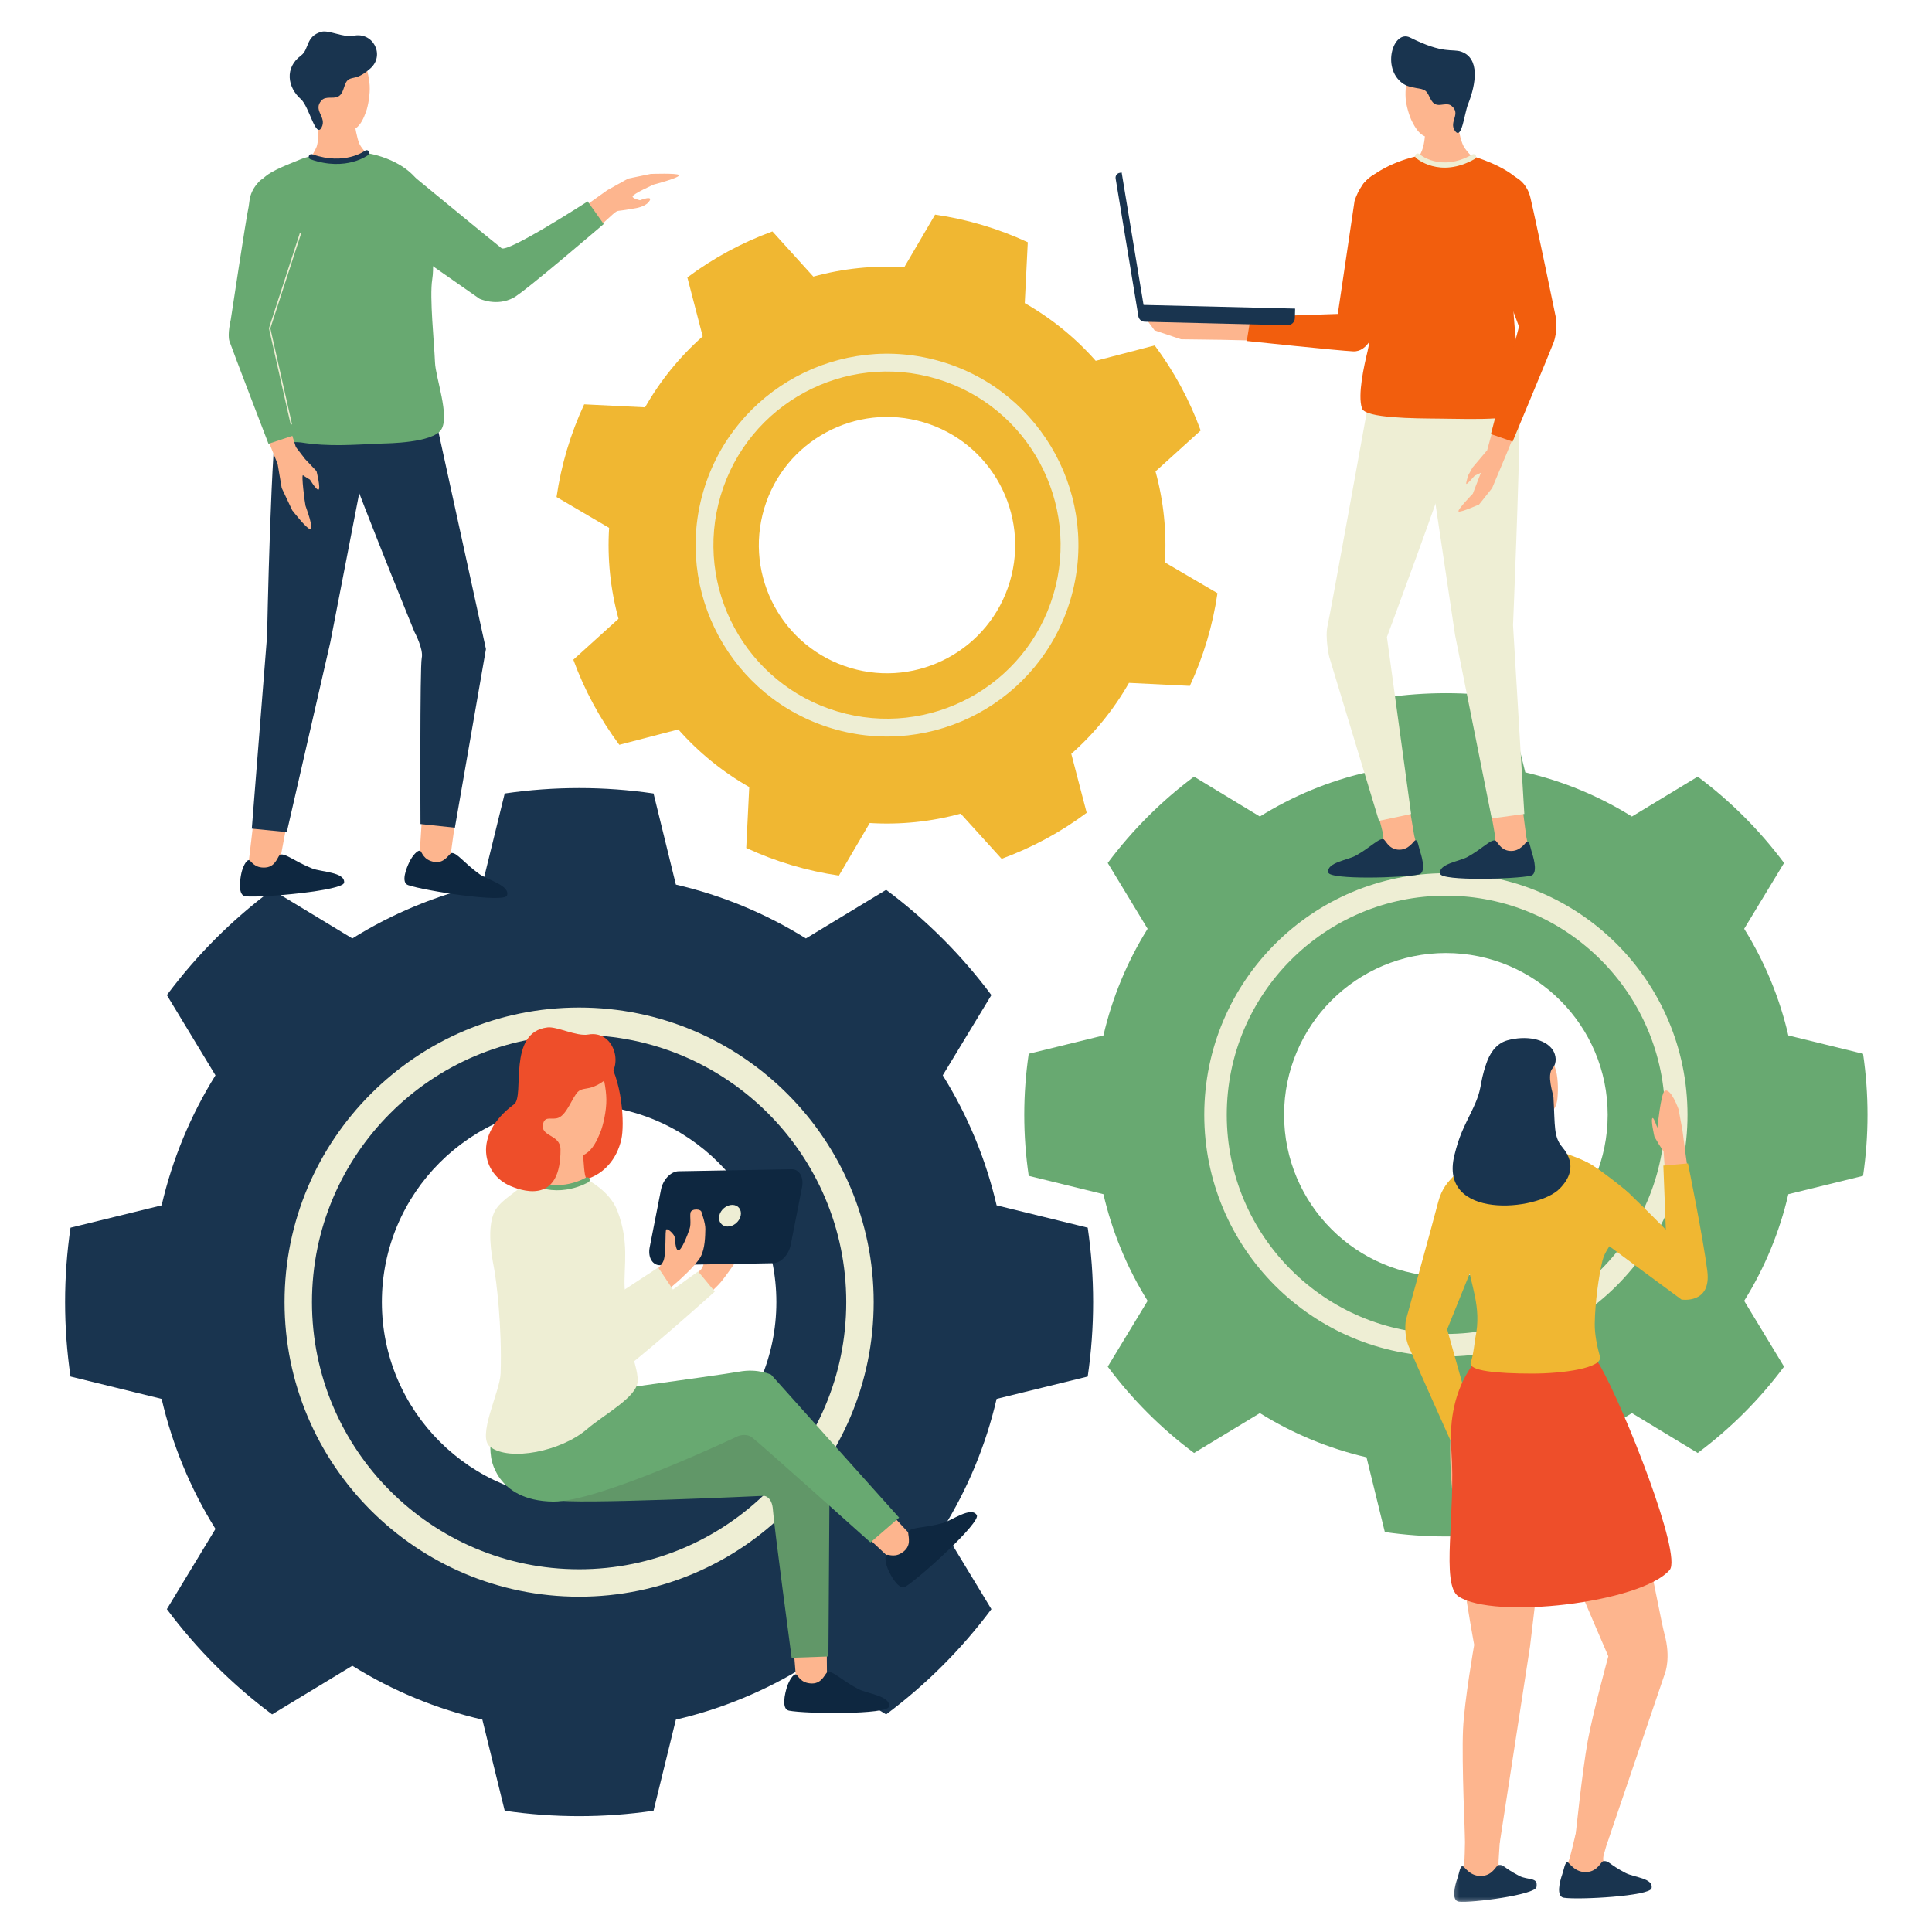 <svg width="358" height="358" viewBox="0 0 358 358" fill="none" xmlns="http://www.w3.org/2000/svg">
<path fill-rule="evenodd" clip-rule="evenodd" d="M121.101 147.034C111.957 145.695 102.666 145.695 93.522 147.034L89.379 163.916C80.852 165.894 72.713 169.265 65.287 173.897L50.422 164.887C43.01 170.406 36.44 176.977 30.921 184.389L39.926 199.257C35.297 206.684 31.927 214.824 29.951 223.351L13.069 227.49C11.728 236.634 11.728 245.927 13.069 255.071L29.951 259.214C31.927 267.741 35.297 275.882 39.926 283.309L30.921 298.173C36.44 305.585 43.01 312.156 50.422 317.677L65.287 308.665C72.713 313.297 80.852 316.668 89.379 318.646L93.522 335.528C102.666 336.869 111.957 336.869 121.101 335.528L125.24 318.646C133.765 316.668 141.906 313.297 149.333 308.665L164.201 317.677C171.613 312.156 178.183 305.585 183.703 298.173L174.693 283.309C179.323 275.882 182.696 267.741 184.672 259.214L201.554 255.071C202.891 245.927 202.891 236.634 201.554 227.49L184.672 223.351C182.696 214.824 179.323 206.684 174.693 199.257L183.703 184.389C178.183 176.977 171.613 170.406 164.201 164.887L149.333 173.897C141.906 169.265 133.765 165.894 125.24 163.916L121.101 147.034ZM107.311 204.729C127.484 204.729 143.862 221.108 143.862 241.281C143.862 261.454 127.484 277.832 107.311 277.832C87.139 277.832 70.761 261.454 70.761 241.281C70.761 221.108 87.139 204.729 107.311 204.729Z" fill="#19344F"/>
<path fill-rule="evenodd" clip-rule="evenodd" d="M107.31 186.695C77.184 186.695 52.728 211.157 52.728 241.281C52.728 271.409 77.184 295.867 107.31 295.867C137.435 295.867 161.894 271.409 161.894 241.281C161.894 211.157 137.435 186.695 107.31 186.695ZM107.31 191.778C134.628 191.778 156.811 213.959 156.811 241.281C156.811 268.603 134.628 290.784 107.31 290.784C79.991 290.784 57.808 268.603 57.808 241.281C57.808 213.959 79.991 191.778 107.31 191.778Z" fill="#EEEED4"/>
<path fill-rule="evenodd" clip-rule="evenodd" d="M279.233 129.268C271.733 128.171 264.111 128.171 256.61 129.268L253.216 143.118C246.222 144.738 239.545 147.503 233.453 151.303L221.259 143.912C215.18 148.441 209.792 153.832 205.263 159.91L212.652 172.105C208.854 178.196 206.089 184.873 204.466 191.867L190.622 195.263C189.522 202.764 189.522 210.387 190.622 217.886L204.466 221.285C206.089 228.279 208.854 234.958 212.652 241.048L205.263 253.242C209.792 259.323 215.18 264.711 221.259 269.24L233.453 261.851C239.545 265.649 246.222 268.414 253.216 270.036L256.61 283.883C264.111 284.977 271.733 284.977 279.233 283.883L282.632 270.036C289.626 268.414 296.303 265.649 302.393 261.851L314.587 269.24C320.667 264.711 326.056 259.323 330.585 253.242L323.196 241.048C326.994 234.958 329.759 228.279 331.379 221.285L345.226 217.886C346.326 210.387 346.326 202.764 345.226 195.263L331.379 191.867C329.759 184.873 326.994 178.196 323.196 172.105L330.585 159.91C326.056 153.832 320.667 148.441 314.587 143.912L302.393 151.303C296.303 147.503 289.626 144.738 282.632 143.118L279.233 129.268ZM267.924 176.593C284.472 176.593 297.903 190.027 297.903 206.577C297.903 223.122 284.472 236.556 267.924 236.556C251.376 236.556 237.941 223.122 237.941 206.577C237.941 190.027 251.376 176.593 267.924 176.593Z" fill="#68A971"/>
<path fill-rule="evenodd" clip-rule="evenodd" d="M267.924 161.803C243.212 161.803 223.151 181.864 223.151 206.577C223.151 231.289 243.212 251.351 267.924 251.351C292.635 251.351 312.696 231.289 312.696 206.577C312.696 181.864 292.635 161.803 267.924 161.803ZM267.924 165.97C290.332 165.97 308.527 184.163 308.527 206.577C308.527 228.986 290.332 247.182 267.924 247.182C245.511 247.182 227.321 228.986 227.321 206.577C227.321 184.163 245.511 165.97 267.924 165.97Z" fill="#EEEED4"/>
<path fill-rule="evenodd" clip-rule="evenodd" d="M278.116 338.174C278.116 338.174 277.756 343.387 277.695 344.653C277.672 345.032 277.668 345.649 277.719 345.783C278.116 346.742 277.493 349 277.493 349L271.899 349.074L270.686 347.053C270.686 347.053 271.267 345.735 271.334 345.032C271.467 343.609 271.493 338.511 271.493 338.511L278.116 338.174Z" fill="#FDB58E"/>
<mask id="mask0_12036_81403" style="mask-type:luminance" maskUnits="userSpaceOnUse" x="269" y="345" width="16" height="8">
<path d="M269.216 345.112H284.968V352.649H269.216V345.112Z" fill="white"/>
</mask>
<g mask="url(#mask0_12036_81403)">
<path fill-rule="evenodd" clip-rule="evenodd" d="M271.084 345.821C271.425 345.942 272.462 347.812 274.701 347.605C276.689 347.418 277.215 345.642 277.683 345.593C278.74 345.479 278.311 345.927 281.503 347.597C283.12 348.444 285.108 347.786 284.716 349.671C284.416 351.118 272.792 352.636 270.344 352.373C268.863 352.214 269.611 349.311 270.042 348.097C270.403 347.064 270.553 345.63 271.084 345.821Z" fill="#19344F"/>
</g>
<path fill-rule="evenodd" clip-rule="evenodd" d="M298.839 338.06C298.839 338.06 297.399 342.768 297.118 343.935C297.028 344.303 297.092 344.931 297.147 345.062C297.539 346.024 296.918 348.278 296.918 348.278L291.324 348.353L290.114 346.331C290.114 346.331 290.717 344.845 290.923 344.079C291.328 342.595 292.523 337.445 292.523 337.445L298.839 338.06Z" fill="#FDB58E"/>
<path fill-rule="evenodd" clip-rule="evenodd" d="M290.509 345.101C290.85 345.224 291.887 347.094 294.127 346.882C296.114 346.697 296.64 344.92 297.106 344.871C298.165 344.761 298.025 345.394 301.216 347.061C302.83 347.907 306.422 348.015 306.032 349.9C305.728 351.347 292.53 352.073 289.773 351.651C288.296 351.425 289.036 348.589 289.465 347.376C289.829 346.343 289.98 344.913 290.509 345.101Z" fill="#19344F"/>
<path fill-rule="evenodd" clip-rule="evenodd" d="M268.627 266L270.574 270.488L273.725 277.471L276.427 280.631C276.427 280.631 280.482 282.302 280.7 281.953C280.915 281.608 277.726 278.546 277.726 278.546L276.046 274.508L277.353 275.089C277.353 275.089 278.845 276.704 279.056 276.674C279.266 276.645 278.627 274.916 278.627 274.916L277.778 273.497L274.754 270.165L273.089 264.512L268.627 266Z" fill="#FDB58E"/>
<path fill-rule="evenodd" clip-rule="evenodd" d="M271.489 216.81C271.489 216.81 267.743 217.901 266.5 222.723C265.306 227.341 260.497 244.661 260.497 244.661C260.497 244.661 260.084 247.179 261.001 249.422C261.916 251.665 269.483 268.507 269.483 268.507L273.973 267.055L268.157 246.326L277.471 223.28C277.471 223.28 277.894 217.291 271.489 216.81Z" fill="#F0B732"/>
<path fill-rule="evenodd" clip-rule="evenodd" d="M312.884 217.765L312.215 212.978L311.767 209.508L311.04 205.555C311.04 205.555 309.589 201.461 308.458 202.156C307.768 202.578 307.11 208.994 307.11 208.994C307.11 208.994 306.464 207.081 306.228 207.168C305.799 207.329 306.569 210.638 306.569 210.638L307.413 212.074L308.267 213.381L308.594 218.182L312.884 217.765Z" fill="#FDB58E"/>
<path fill-rule="evenodd" clip-rule="evenodd" d="M288.133 217.161C288.133 217.161 285.627 221.356 290.454 225.098C295.281 228.838 311.582 240.807 311.582 240.807C311.582 240.807 317.149 241.71 316.368 235.521C315.589 229.327 312.782 215.579 312.782 215.579L308.22 215.984L308.677 227.86C308.677 227.86 305.341 224.436 302.287 221.514C300.661 219.963 298.895 218.926 298.073 218.194C296.941 217.19 295.36 216.014 293.993 215.387C292.72 214.802 291.705 214.226 289.859 214.433C288.53 214.58 289.984 215.598 288.133 217.161Z" fill="#F0B732"/>
<path fill-rule="evenodd" clip-rule="evenodd" d="M276.054 250.533C276.054 250.533 269.242 255.101 268.743 267.044C268.265 278.462 273.165 304.792 273.165 304.792C273.165 304.792 271.336 315.206 271.1 320.468C270.824 326.565 271.504 341.385 271.504 341.385L277.89 341.539L283.514 305.063L288.356 264.308C288.356 264.308 285.505 250.563 276.054 250.533Z" fill="#FDB58E"/>
<path fill-rule="evenodd" clip-rule="evenodd" d="M280.787 254.519C278.54 256.956 279.743 261.901 281.917 268.299C284.089 274.696 298.021 306.91 298.021 306.91C298.021 306.91 295.167 317.332 294.201 322.629C293.187 328.208 291.924 340.385 291.924 340.385L297.932 341.2L308.541 309.991C308.541 309.991 309.634 307.185 308.439 302.842C307.428 299.18 301.215 264.463 297.443 256.041C294.663 249.834 285.078 249.873 280.787 254.519Z" fill="#FDB58E"/>
<path fill-rule="evenodd" clip-rule="evenodd" d="M309.383 290.92C304.033 297.05 276.738 300.168 270.242 295.803C266.936 293.579 269.798 280.195 268.938 268.793C267.972 256.011 275.035 250.529 275.035 250.529C277.679 250.537 293.864 248.463 296.43 252.949C301.039 261.002 311.757 288.203 309.383 290.92Z" fill="#EE4E2A"/>
<path fill-rule="evenodd" clip-rule="evenodd" d="M284.916 216.853L278.808 215.091C278.808 215.091 280.152 213.264 280.134 212.219C280.096 210.245 278.586 203.245 278.586 203.245L285.142 203.23C285.142 203.23 284.353 208.483 286.964 211.526C288.211 212.982 291.58 215.102 291.58 215.102L284.916 216.853Z" fill="#FDB58E"/>
<path fill-rule="evenodd" clip-rule="evenodd" d="M285.964 194.004C286.892 194.985 287.911 196.84 288.338 198.453C288.77 200.098 288.725 202.63 288.556 203.847C288.09 207.176 284.413 208.464 278.8 207.006C277.935 206.78 278.649 205.537 278.153 205.11C276.113 203.366 276.997 201.244 276.85 198.765C276.73 196.721 276.854 196.551 278.616 195.121C280.118 193.907 280.393 191.923 282.762 192.567C283.368 192.734 285.171 193.167 285.964 194.004Z" fill="#FDB58E"/>
<path fill-rule="evenodd" clip-rule="evenodd" d="M274.125 215.026C276.208 214.317 278.459 213.696 278.459 213.696C278.459 213.696 281.403 213.581 283.976 213.551C287.129 213.519 289.717 213.596 289.717 213.596C289.717 213.596 293.248 214.789 294.792 215.751C296.836 217.025 300.705 219.997 301.963 221.225C302.963 222.208 301.212 225.432 299.62 228.602C298.602 230.627 297.384 231.777 296.937 233.591C296.252 236.375 295.559 241.382 295.506 245.297C295.482 247.287 295.952 249.526 296.463 251.359C297.054 253.486 289.691 254.538 283.834 254.527C277.519 254.516 271.944 254.057 272.537 252.431C273.033 251.055 273.292 248.344 273.379 247.93C274.636 241.999 272.414 238.046 271.834 233.181C271.196 227.85 265.669 225.631 267.413 220.767C267.86 219.516 269.656 217.302 271.304 216.195C271.425 216.102 271.545 216.029 271.651 215.977C272.27 215.617 274.125 215.026 274.125 215.026Z" fill="#F0B732"/>
<path fill-rule="evenodd" clip-rule="evenodd" d="M279.318 192.772C282.706 191.841 286.32 192.464 287.718 194.541C288.337 195.466 288.559 196.935 287.703 197.924C286.553 199.253 287.815 202.671 287.856 203.37C288.162 208.697 287.868 210.635 289.488 212.559C292.343 215.947 290.566 218.701 288.966 220.297C284.784 224.466 266.539 226.083 269.501 214.062C270.378 210.493 271.163 209.065 272.654 205.999C274.946 201.304 273.909 201.394 275.453 196.954C275.945 195.544 277.023 193.404 279.318 192.772Z" fill="#19344F"/>
<path fill-rule="evenodd" clip-rule="evenodd" d="M190.448 44.89C185.002 42.361 179.216 40.637 173.274 39.77L167.562 49.514C161.887 49.16 156.192 49.747 150.71 51.255L143.129 42.883C137.487 44.942 132.178 47.815 127.366 51.407L130.211 62.331C125.95 66.098 122.341 70.539 119.527 75.482L108.248 74.923C105.716 80.369 103.991 86.155 103.128 92.097L112.869 97.81C112.516 103.484 113.105 109.179 114.608 114.663L106.238 122.244C108.3 127.886 111.168 133.195 114.759 138.013L125.688 135.162C129.452 139.422 133.895 143.032 138.835 145.846L138.279 157.127C143.724 159.659 149.508 161.383 155.452 162.247L161.165 152.506C166.839 152.858 172.533 152.269 178.015 150.766L185.598 159.137C191.239 157.074 196.549 154.205 201.362 150.614L198.511 139.685C202.775 135.921 206.385 131.477 209.198 126.538L220.477 127.094C223.011 121.647 224.732 115.865 225.597 109.919L215.855 104.212C216.209 98.536 215.622 92.841 214.115 87.354L222.486 79.772C220.427 74.134 217.554 68.822 213.966 64.009L203.038 66.86C199.273 62.594 194.83 58.984 189.889 56.17L190.448 44.89ZM171.148 78.251C183.71 81.997 190.866 95.237 187.12 107.799C183.372 120.357 170.134 127.513 157.577 123.765C145.016 120.023 137.86 106.785 141.607 94.223C145.353 81.665 158.588 74.509 171.148 78.251Z" fill="#F0B732"/>
<path fill-rule="evenodd" clip-rule="evenodd" d="M174.495 67.026C155.741 61.432 135.973 72.117 130.379 90.876C124.789 109.63 135.473 129.4 154.227 134.994C172.985 140.588 192.751 129.9 198.345 111.144C203.939 92.386 193.255 72.62 174.495 67.026ZM173.552 70.189C190.562 75.264 200.254 93.19 195.183 110.201C190.111 127.213 172.181 136.905 155.171 131.83C138.164 126.756 128.472 108.828 133.543 91.82C138.615 74.807 156.545 65.115 173.552 70.189Z" fill="#EEEED4"/>
<path fill-rule="evenodd" clip-rule="evenodd" d="M275.869 148.374C275.869 148.374 276.831 153.569 277.02 154.824C277.076 155.182 277.046 155.786 276.993 155.916C276.643 156.845 277.2 159.025 277.2 159.025L282.233 159.088L283.324 157.138C283.324 157.138 282.947 155.827 282.843 155.154C282.598 153.517 281.836 147.334 281.836 147.334L275.869 148.374Z" fill="#FDB58E"/>
<path fill-rule="evenodd" clip-rule="evenodd" d="M254.626 148.223C254.626 148.223 256.026 153.347 256.3 154.591C256.377 154.945 256.323 155.553 256.274 155.678C255.918 156.608 256.481 158.788 256.481 158.788L261.512 158.855L262.601 156.901C262.601 156.901 262.176 155.471 262.038 154.738C261.734 153.088 260.768 146.996 260.768 146.996L254.626 148.223Z" fill="#FDB58E"/>
<path fill-rule="evenodd" clip-rule="evenodd" d="M282.966 155.944C282.658 156.064 281.73 157.874 279.712 157.671C277.924 157.492 277.448 155.779 277.031 155.73C276.076 155.624 274.825 157.168 271.955 158.78C270.501 159.599 266.496 160.076 266.85 161.898C267.121 163.295 280.792 162.901 283.635 162.277C284.95 161.988 284.292 159.314 283.906 158.145C283.576 157.145 283.443 155.764 282.966 155.944Z" fill="#19344F"/>
<path fill-rule="evenodd" clip-rule="evenodd" d="M262.241 155.711C261.937 155.831 261.005 157.641 258.991 157.438C257.203 157.259 256.726 155.545 256.308 155.497C255.355 155.391 254.1 156.934 251.233 158.547C249.78 159.366 245.775 159.843 246.127 161.665C246.398 163.062 260.069 162.668 262.912 162.043C264.225 161.754 263.571 159.081 263.186 157.912C262.856 156.912 262.718 155.53 262.241 155.711Z" fill="#19344F"/>
<path fill-rule="evenodd" clip-rule="evenodd" d="M272.751 68.669C272.751 68.669 281.617 68.18 281.58 77.8C281.542 87.413 280.366 115.843 280.366 115.843L282.458 150.824L276.417 151.658L269.622 117.661L263.721 78.143C263.721 78.143 263.792 69.428 272.751 68.669Z" fill="#EEEED4"/>
<path fill-rule="evenodd" clip-rule="evenodd" d="M264.506 71.287C264.506 71.287 272.337 74.145 269.607 82.804C266.883 91.467 256.995 118.043 256.995 118.043L261.477 150.839L255.518 152.101L246.307 121.711C246.307 121.711 245.492 118.16 246.003 115.932C246.514 113.704 253.208 76.67 253.208 76.67C253.208 76.67 256.361 68.732 264.506 71.287Z" fill="#EEEED4"/>
<path fill-rule="evenodd" clip-rule="evenodd" d="M268.334 32.185L274.443 31.004C274.443 31.004 274.314 30.686 273.859 30.193C273.266 29.555 272.241 28.597 271.411 27.443C270.204 25.75 269.649 19.604 269.649 19.604L263.919 20.4C263.919 20.4 264.547 25.209 263.477 27.931C262.864 29.494 261.924 30.134 261.924 30.134L268.334 32.185Z" fill="#FDB58E"/>
<path fill-rule="evenodd" clip-rule="evenodd" d="M260.982 13.537C260.605 14.684 260.353 16.712 260.467 18.209C260.579 19.694 261.181 21.592 261.66 22.522C262.718 24.577 264.228 26.906 268.108 24.381C268.708 23.992 270.185 21.482 270.456 21.019C271.552 19.112 271.106 16.436 270.584 14.385C270.152 12.688 269.786 11.027 268.086 10.283C266.639 9.653 264.373 10.235 262.744 11.324C262.326 11.6 261.282 12.633 260.982 13.537Z" fill="#FDB58E"/>
<path fill-rule="evenodd" clip-rule="evenodd" d="M261.305 6.959C258.195 5.404 255.959 12.515 259.847 15.403C260.587 15.953 261.376 16.121 262.463 16.321C263.003 16.421 263.693 16.468 264.156 16.847C264.956 17.501 264.991 19.03 266.173 19.382C267.012 19.634 268.183 18.972 268.968 19.616C270.805 21.118 268.394 22.563 269.615 24.258C270.874 26.013 271.312 21.122 272.03 19.308C273.555 15.454 274.221 10.798 270.782 9.575C269.071 8.972 267.579 10.104 261.305 6.959Z" fill="#19344F"/>
<path fill-rule="evenodd" clip-rule="evenodd" d="M262.638 28.927C262.638 28.927 265.073 30.756 267.75 30.574C271.053 30.348 273.048 28.996 273.048 28.996C273.048 28.996 278.878 30.659 281.561 33.529C286.279 38.575 280.051 52.259 280.495 58.47C280.929 64.498 281.573 67.677 282.432 75.404C282.732 78.111 273.367 77.632 266.384 77.567C262.215 77.526 252.994 77.514 252.375 75.674C251.534 73.176 252.774 67.714 253.401 65.126C256.022 54.306 247.943 41.463 252.161 35.351C252.53 34.81 252.274 34.398 252.72 33.943C256.47 30.119 262.638 28.927 262.638 28.927Z" fill="#F25E0D"/>
<path fill-rule="evenodd" clip-rule="evenodd" d="M232.965 63.12L226.338 62.965L218.828 62.868L213.944 61.222L212.382 59.115L216.428 59.706L221.334 59.622L226.894 59.022L233.426 59.059L232.965 63.12Z" fill="#FDB58E"/>
<path fill-rule="evenodd" clip-rule="evenodd" d="M257.781 32.567C257.781 32.567 262.319 34.176 260.891 39.844C259.461 45.513 254.674 61.347 254.674 61.347C254.674 61.347 253.567 65.242 250.746 65.108C247.93 64.975 231.033 63.187 231.033 63.187L231.751 58.714L247.896 58.173L250.994 37.275C250.994 37.275 252.282 32.541 256.019 31.847C256.774 31.707 256.722 32.369 257.781 32.567Z" fill="#F25E0D"/>
<path fill-rule="evenodd" clip-rule="evenodd" d="M262.375 29.263C262.375 29.263 266.718 33.191 273.292 29.445C273.521 29.315 273.6 29.022 273.469 28.797C273.341 28.567 273.052 28.485 272.822 28.619C266.91 31.985 263.011 28.552 263.011 28.552C262.815 28.379 262.515 28.394 262.338 28.59C262.164 28.785 262.181 29.086 262.375 29.263Z" fill="#EEEED4"/>
<path fill-rule="evenodd" clip-rule="evenodd" d="M211.9 56.504L239.985 57.185C239.985 57.185 239.962 58.108 239.94 58.947C239.921 59.693 239.306 60.28 238.562 60.261C233.658 60.144 216.791 59.732 212.107 59.618C211.787 59.611 211.479 59.477 211.257 59.243C211.061 59.036 210.942 58.766 210.923 58.484L206.726 33.078C206.644 32.576 206.982 32.106 207.481 32.026C207.685 31.992 207.843 31.966 207.843 31.966L211.9 56.504Z" fill="#19344F"/>
<path fill-rule="evenodd" clip-rule="evenodd" d="M281.047 79.424L279.307 83.735L276.49 90.442L274.073 93.483C274.073 93.483 270.448 95.088 270.256 94.753C270.064 94.419 272.913 91.478 272.913 91.478L274.413 87.598L273.247 88.157C273.247 88.157 271.914 89.709 271.726 89.679C271.534 89.653 272.106 87.988 272.106 87.988L272.865 86.629L275.572 83.427L277.06 77.992L281.047 79.424Z" fill="#FDB58E"/>
<path fill-rule="evenodd" clip-rule="evenodd" d="M278.477 32.129C278.477 32.129 282.527 32.203 283.59 36.65C284.645 41.095 288.318 58.919 288.318 58.919C288.318 58.919 288.684 61.339 287.867 63.495C287.048 65.645 280.284 81.831 280.284 81.831L276.267 80.438L281.47 60.517L273.142 38.375C273.142 38.375 272.751 32.591 278.477 32.129Z" fill="#F25E0D"/>
<path fill-rule="evenodd" clip-rule="evenodd" d="M137.186 225.669L137.675 227.96L137.298 232.392C137.298 232.392 134.744 236.19 133.536 237.615C132.491 238.842 130.041 240.936 130.041 240.936L127.129 237.731C127.129 237.731 129.042 236.135 129.89 235.24C131.015 234.046 130.893 228.978 131.205 228.79C131.514 228.602 132.163 229.211 132.284 229.674C132.408 230.134 132.018 232.678 132.592 232.776C133.163 232.877 135.383 229.553 135.383 229.553C135.383 229.553 136.957 224.324 137.186 225.669Z" fill="#FDB58E"/>
<path fill-rule="evenodd" clip-rule="evenodd" d="M122.483 220.444C122.656 219.549 123.096 218.69 123.708 218.05C124.319 217.409 125.048 217.043 125.736 217.032C130.741 216.942 141.68 216.75 146.687 216.661C147.371 216.65 147.964 216.991 148.326 217.616C148.686 218.238 148.792 219.09 148.619 219.982C148.011 223.058 147.127 227.584 146.523 230.66C146.346 231.551 145.906 232.415 145.294 233.054C144.684 233.696 143.957 234.061 143.269 234.072C138.265 234.162 127.325 234.354 122.319 234.443C121.631 234.455 121.041 234.11 120.68 233.487C120.316 232.866 120.213 232.014 120.387 231.119C120.991 228.046 121.879 223.521 122.483 220.444Z" fill="#0E2740"/>
<path fill-rule="evenodd" clip-rule="evenodd" d="M135.695 223.265C134.599 223.265 133.517 224.166 133.28 225.27C133.044 226.375 133.745 227.276 134.839 227.276C135.932 227.276 137.017 226.375 137.25 225.27C137.487 224.166 136.791 223.265 135.695 223.265Z" fill="#EEEED4"/>
<path fill-rule="evenodd" clip-rule="evenodd" d="M153.191 304.878L153.262 313.351L147.705 313.526L147.03 305.133L153.191 304.878Z" fill="#FDB58E"/>
<path fill-rule="evenodd" clip-rule="evenodd" d="M147.53 310.278C147.871 310.397 148.3 311.934 150.47 311.948C152.454 311.963 152.943 309.868 153.405 309.804C154.457 309.672 155.864 311.303 159.051 312.985C160.669 313.837 165.1 314.266 164.734 316.231C164.456 317.738 149.348 317.598 146.202 316.983C144.746 316.698 145.436 313.811 145.842 312.545C146.195 311.46 147 310.089 147.53 310.278Z" fill="#0E2740"/>
<path fill-rule="evenodd" clip-rule="evenodd" d="M164.889 280.277L170.617 286.465L166.64 290.39L160.521 284.668L164.889 280.277Z" fill="#FDB58E"/>
<path fill-rule="evenodd" clip-rule="evenodd" d="M164.333 288.117C164.667 287.974 166.011 288.809 167.62 287.34C169.091 285.995 168.047 284.116 168.345 283.756C169.032 282.941 171.159 283.182 174.637 282.242C176.395 281.765 179.945 279.054 180.997 280.75C181.8 282.054 170.579 292.268 167.846 293.963C166.583 294.748 165.159 292.152 164.611 290.938C164.145 289.902 163.818 288.339 164.333 288.117Z" fill="#0E2740"/>
<path fill-rule="evenodd" clip-rule="evenodd" d="M106.501 260.21C106.501 260.21 96.798 263.106 98.466 269.74C100.133 276.374 100.585 277.058 103.094 277.955C105.604 278.85 141.536 277.178 141.536 277.178C141.536 277.178 143.073 277.215 143.228 279.82C143.384 282.427 146.69 307.185 146.69 307.185L153.505 306.95L153.735 271.584C153.735 271.584 152.867 267.592 150.647 266.93C148.422 266.266 106.501 260.21 106.501 260.21Z" fill="#619768"/>
<path fill-rule="evenodd" clip-rule="evenodd" d="M90.989 269.921C90.989 269.921 91.726 278.091 102.483 278.241C110.954 278.354 136.683 266.149 136.683 266.149C136.683 266.149 138.119 265.468 139.359 266.36C140.597 267.256 161.301 285.811 161.301 285.811L166.606 281.217L142.896 254.734C142.896 254.734 140.44 253.527 136.979 254.169C133.521 254.812 98.604 259.548 98.604 259.548C98.604 259.548 89.72 261.107 90.989 269.921Z" fill="#68A971"/>
<path fill-rule="evenodd" clip-rule="evenodd" d="M130.015 224.718C130.015 224.718 130.726 226.69 130.703 227.72C130.675 229.079 130.645 231.326 129.838 232.862C128.982 234.488 125.577 237.475 125.577 237.475L123.271 239.448L120.153 236.631C120.153 236.631 122.467 234.898 122.952 233.606C123.508 232.137 123.166 227.998 123.478 227.809C123.789 227.619 124.873 228.693 124.992 229.152C125.117 229.612 125.109 231.589 125.684 231.689C126.258 231.792 127.412 228.85 127.787 227.69C128.095 226.746 127.809 225.518 127.945 224.718C128.087 223.914 130.015 223.922 130.015 224.718Z" fill="#FDB58E"/>
<path fill-rule="evenodd" clip-rule="evenodd" d="M108.804 221.66C108.804 221.66 105.36 222.148 105.856 226.916C106.352 231.686 109.83 252.724 109.83 252.724C109.83 252.724 111.773 255.731 114.178 254.65C116.589 253.568 132.457 239.327 132.457 239.327L129.361 235.594L116.815 244.654L113.117 241.626L114.676 225.864C114.676 225.864 111.54 221.822 108.804 221.66Z" fill="#EEEED4"/>
<path fill-rule="evenodd" clip-rule="evenodd" d="M103.013 197.672C104.18 197.18 110.358 193.096 112.073 195.436C115.409 200.001 115.748 208.46 115.138 211.119C113.408 218.652 105.62 221.089 100.27 216.616C96.806 213.719 96.032 203.1 99.105 199.99C100.184 198.895 101.536 198.295 103.013 197.672Z" fill="#EE4E2A"/>
<path fill-rule="evenodd" clip-rule="evenodd" d="M103.132 224.05L97.001 220.548C97.001 220.548 98.918 218.757 99.166 217.543C99.634 215.247 99.811 206.78 99.811 206.78L107.844 207.202C107.844 207.202 107.952 215.236 108.388 217.615C108.655 219.072 110.454 221.496 110.454 221.496L103.132 224.05Z" fill="#FDB58E"/>
<path fill-rule="evenodd" clip-rule="evenodd" d="M108.756 218.565C108.485 218.96 105.168 220.204 103.997 220.164C100.863 220.053 98.827 218.283 98.827 218.283C98.827 218.283 97.076 219.46 96.546 219.926C94.846 221.427 92.381 222.766 91.54 224.721C90.308 227.587 90.971 232.085 91.523 234.869C91.948 237.02 93.056 245.728 92.763 254.516C92.648 257.904 88.297 266.194 90.83 268.11C94.451 270.853 103.984 268.925 108.726 264.857C112.006 262.043 118.039 258.892 118.159 255.957C118.239 253.964 117.204 251.78 116.952 249.651C116.458 245.443 115.789 239.62 115.744 238.603C115.567 234.583 116.663 230.192 114.383 224.313C112.949 220.612 108.756 218.565 108.756 218.565Z" fill="#EEEED4"/>
<path fill-rule="evenodd" clip-rule="evenodd" d="M109.056 219.046C109.056 219.046 103.64 222.325 98.178 219.226C97.945 219.094 97.865 218.798 97.997 218.568C98.132 218.335 98.426 218.253 98.656 218.386C103.625 221.207 108.553 218.216 108.553 218.216C108.782 218.08 109.079 218.149 109.218 218.38C109.355 218.609 109.286 218.904 109.056 219.046Z" fill="#68A971"/>
<path fill-rule="evenodd" clip-rule="evenodd" d="M94.259 222.378C94.259 222.378 90.228 224.524 91.292 227.983C92.359 231.44 100.763 250.669 100.763 250.669C100.763 250.669 102.94 255.198 105.624 253.951C108.305 252.698 124.726 239 124.726 239L121.965 234.876L107.99 244.031C107.99 244.031 106.653 244.546 106.289 243.032C105.931 241.518 100.874 223.922 100.874 223.922C100.874 223.922 98.163 220.748 94.259 222.378Z" fill="#EEEED4"/>
<path fill-rule="evenodd" clip-rule="evenodd" d="M94.322 235.777C94.322 235.777 98.609 246.916 100.488 249.947C101.17 251.048 102.039 252.659 103.117 253.527C103.809 254.087 104.586 254.335 105.461 253.913C107.268 253.043 123.833 239.252 123.833 239.252C123.881 239.211 123.959 239.222 124 239.275C124.041 239.327 124.034 239.399 123.982 239.441C123.982 239.441 107.381 253.253 105.563 254.132C104.594 254.598 103.732 254.335 102.97 253.716C101.87 252.828 100.98 251.195 100.285 250.074C98.4 247.039 94.098 235.864 94.098 235.864C94.074 235.801 94.106 235.732 94.165 235.706C94.229 235.683 94.299 235.713 94.322 235.777Z" fill="#EEEED4"/>
<path fill-rule="evenodd" clip-rule="evenodd" d="M106.338 243.121L101.956 227.235C101.937 227.172 101.87 227.131 101.807 227.149C101.743 227.168 101.706 227.235 101.725 227.302L106.108 243.196C106.112 243.2 106.112 243.203 106.112 243.207C106.112 243.207 106.386 243.895 107.078 244.143C107.527 244.305 108.163 244.283 109.023 243.735C111.062 242.433 114.708 239.733 114.708 239.733C114.76 239.696 114.771 239.62 114.734 239.564C114.693 239.511 114.62 239.5 114.564 239.541C114.564 239.541 110.928 242.232 108.896 243.531C108.126 244.024 107.559 244.061 107.156 243.917C106.6 243.718 106.364 243.181 106.338 243.121Z" fill="#EEEED4"/>
<path fill-rule="evenodd" clip-rule="evenodd" d="M111.085 197.344C111.747 198.888 112.336 201.668 112.358 203.752C112.384 205.822 111.776 208.524 111.224 209.868C110.003 212.844 108.185 216.247 102.513 213.215C101.64 212.749 99.285 209.449 98.86 208.835C97.113 206.329 97.408 202.567 97.887 199.665C98.282 197.266 98.594 194.918 100.863 193.686C102.791 192.638 105.998 193.175 108.385 194.485C108.996 194.823 110.563 196.124 111.085 197.344Z" fill="#FDB58E"/>
<path fill-rule="evenodd" clip-rule="evenodd" d="M109.003 191.694C113.763 190.849 115.555 197.273 112.656 199.701C111.671 200.527 110.551 201.256 109.318 201.574C108.576 201.763 107.685 201.727 107.088 202.307C106.059 203.307 105.063 206.499 103.473 207.127C102.335 207.58 101.073 206.739 100.674 208.095C99.908 210.702 103.842 210.083 103.861 212.989C103.916 222.471 97.819 221.138 94.566 219.76C89.526 217.627 87.398 210.431 95.265 204.61C97.29 203.107 93.909 191.239 101.468 190.376C103.217 190.18 106.822 192.082 109.003 191.694Z" fill="#EE4E2A"/>
<path fill-rule="evenodd" clip-rule="evenodd" d="M84.218 153.228L83.078 161.492L77.591 160.858L78.124 152.592L84.218 153.228Z" fill="#FDB58E"/>
<path fill-rule="evenodd" clip-rule="evenodd" d="M77.884 157.675C78.199 157.837 78.406 159.396 80.535 159.722C82.482 160.022 83.263 158.048 83.726 158.059C84.777 158.078 85.93 159.869 88.823 161.965C90.293 163.024 94.587 164.08 93.947 165.94C93.459 167.371 78.628 165.06 75.622 164.009C74.231 163.524 75.318 160.809 75.904 159.636C76.4 158.633 77.388 157.416 77.884 157.675Z" fill="#0E2740"/>
<path fill-rule="evenodd" clip-rule="evenodd" d="M52.973 153.617L51.429 161.81L45.962 160.777L46.92 152.676L52.973 153.617Z" fill="#FDB58E"/>
<path fill-rule="evenodd" clip-rule="evenodd" d="M46.18 159.392C46.527 159.478 47.105 160.94 49.249 160.744C51.211 160.565 51.492 158.463 51.944 158.359C52.969 158.126 54.52 159.588 57.834 160.921C59.514 161.594 63.938 161.583 63.769 163.546C63.635 165.049 48.686 166.382 45.513 166.09C44.047 165.952 44.452 163.058 44.733 161.777C44.974 160.684 45.639 159.261 46.18 159.392Z" fill="#0E2740"/>
<path fill-rule="evenodd" clip-rule="evenodd" d="M60.776 70.092C60.776 70.092 52.999 69.4 51.606 74.923C50.211 80.446 49.493 117.804 49.493 117.804L46.661 153.547L53.146 154.186L61.214 118.987L68.885 79.424C68.885 79.424 68.654 70.366 60.776 70.092Z" fill="#19344F"/>
<path fill-rule="evenodd" clip-rule="evenodd" d="M68.255 72.245C68.255 72.245 61.662 75.982 62.673 80.464C63.68 84.952 76.795 117.083 76.795 117.083C76.795 117.083 78.514 120.275 78.151 121.925C77.789 123.577 77.914 152.691 77.914 152.691L84.289 153.373L90.045 120.271L80.657 77.341C80.657 77.341 77.095 68.762 68.255 72.245Z" fill="#19344F"/>
<path fill-rule="evenodd" clip-rule="evenodd" d="M106.168 39.773L108.859 37.857L112.513 35.254L116.39 33.091L120.579 32.229C120.579 32.229 125.414 32.048 125.796 32.425C126.248 32.869 121.142 34.198 121.142 34.198C121.142 34.198 117.341 35.884 117.225 36.387C117.134 36.779 118.584 37.102 118.584 37.102C118.584 37.102 121.431 36.001 120.147 37.493C119.44 38.319 117.84 38.571 117.84 38.571C117.84 38.571 115.349 39.003 114.501 39.085C114.102 39.123 113.19 40.051 112.366 40.784C111.859 41.233 110.609 42.429 110.609 42.429L106.168 39.773Z" fill="#FDB58E"/>
<path fill-rule="evenodd" clip-rule="evenodd" d="M62.075 31.94L56.342 30.911C56.342 30.911 58.018 28.808 58.663 27.208C59.329 25.543 58.881 18.664 58.881 18.664L65.126 18.705C65.126 18.705 65.763 24.633 66.552 26.539C67.177 28.06 69.843 30.145 69.843 30.145L62.075 31.94Z" fill="#FDB58E"/>
<path fill-rule="evenodd" clip-rule="evenodd" d="M67.286 10.941C67.856 12.114 68.41 14.247 68.503 15.869C68.596 17.471 68.222 19.586 67.841 20.648C67.004 23 65.716 25.705 61.207 23.559C60.51 23.225 58.571 20.753 58.216 20.292C56.771 18.413 56.868 15.48 57.135 13.214C57.357 11.34 57.511 9.509 59.227 8.473C60.685 7.591 63.191 7.891 65.089 8.819C65.576 9.06 66.838 10.017 67.286 10.941Z" fill="#FDB58E"/>
<path fill-rule="evenodd" clip-rule="evenodd" d="M65.471 6.636C69.133 5.81 71.424 10.257 68.592 12.715C67.837 13.367 67.014 13.996 66.067 14.285C65.501 14.458 64.809 14.462 64.363 14.935C63.604 15.746 63.779 17.387 62.564 17.935C61.702 18.323 60.358 17.782 59.61 18.582C57.859 20.449 60.643 21.651 59.577 23.639C58.477 25.694 57.319 19.757 55.741 18.361C53.25 16.155 52.732 12.537 55.767 10.298C57.345 9.131 56.59 6.703 59.58 5.885C60.895 5.521 63.794 7.013 65.471 6.636Z" fill="#19344F"/>
<path fill-rule="evenodd" clip-rule="evenodd" d="M70.314 35.073C70.314 35.073 67.418 40.055 69.939 42.007C72.464 43.954 88.842 55.35 88.842 55.35C88.842 55.35 91.99 56.853 95.135 55.182C97.242 54.065 111.866 41.511 111.866 41.511L108.892 37.32C108.892 37.32 94.099 46.883 92.929 45.99C91.76 45.099 75.307 31.562 75.307 31.562C75.307 31.562 72.135 31.922 70.314 35.073Z" fill="#68A971"/>
<path fill-rule="evenodd" clip-rule="evenodd" d="M68.052 28.383C66.178 29.449 62.244 31.336 58.007 29.004C57.718 28.849 56.437 29.198 55.723 29.511C54.187 30.186 50.152 31.569 48.779 33.063C47.525 34.424 47.784 38.789 47.387 40.693C46.797 43.544 47.739 46.404 47.376 49.307C46.917 52.958 49.082 56.556 48.712 60.217C48.261 64.634 48.476 69.663 49.374 73.987C49.798 76.008 48.983 79.191 49.896 80.85C50.756 82.409 54.332 81.756 55.783 81.986C61.095 82.827 65.367 82.405 70.968 82.18C71.708 82.15 80.157 82.098 81.764 79.599C83.371 77.1 80.72 69.987 80.608 67.181C80.457 63.465 79.573 55.065 80.093 51.776C80.431 49.652 80.138 46.887 80.134 44.209C80.131 41.918 79.443 37.812 78.605 35.629C76.273 29.529 68.052 28.383 68.052 28.383Z" fill="#68A971"/>
<path fill-rule="evenodd" clip-rule="evenodd" d="M49.749 80.528L49.878 82.075L51.444 85.974L52.199 90.427L54.148 94.555C54.148 94.555 56.737 97.894 57.39 98.006C58.292 98.157 56.734 94.145 56.616 93.731C56.493 93.315 55.772 87.718 56.165 88.074C56.316 88.21 57.439 88.879 57.439 88.879C57.439 88.879 58.611 90.831 58.999 90.742C59.492 90.628 58.649 87.3 58.649 87.3L56.534 85.062L54.824 82.842L54.129 80.647L53.292 78.725L49.749 80.528Z" fill="#FDB58E"/>
<path fill-rule="evenodd" clip-rule="evenodd" d="M54.02 32.792C54.02 32.792 49.944 31.562 47.972 33.684C45.995 35.806 46.323 37.383 45.988 38.774C45.647 40.167 42.755 59.266 42.755 59.266C42.755 59.266 42.108 61.962 42.514 63.213C42.922 64.464 49.752 82.234 49.752 82.234L54.298 80.723C54.298 80.723 49.708 61.444 50.095 60.543C50.485 59.641 56.886 39.063 56.886 39.063C56.886 39.063 57.623 34.146 54.02 32.792Z" fill="#68A971"/>
<path fill-rule="evenodd" clip-rule="evenodd" d="M68.237 28.716C68.237 28.716 64.183 31.855 57.538 29.518C57.282 29.431 57.146 29.145 57.237 28.89C57.327 28.631 57.608 28.493 57.868 28.586C63.931 30.715 67.636 27.928 67.636 27.928C67.856 27.76 68.166 27.805 68.33 28.019C68.496 28.237 68.455 28.549 68.237 28.716Z" fill="#19344F"/>
<path fill-rule="evenodd" clip-rule="evenodd" d="M50.096 60.843L55.794 43.281C55.816 43.214 55.783 43.143 55.712 43.12C55.647 43.102 55.576 43.135 55.553 43.202L49.844 60.795C49.837 60.817 49.837 60.843 49.84 60.866L53.847 78.585C53.862 78.65 53.928 78.695 53.998 78.676C54.066 78.661 54.11 78.596 54.092 78.525L50.096 60.843Z" fill="#EEEED4"/>
</svg>
